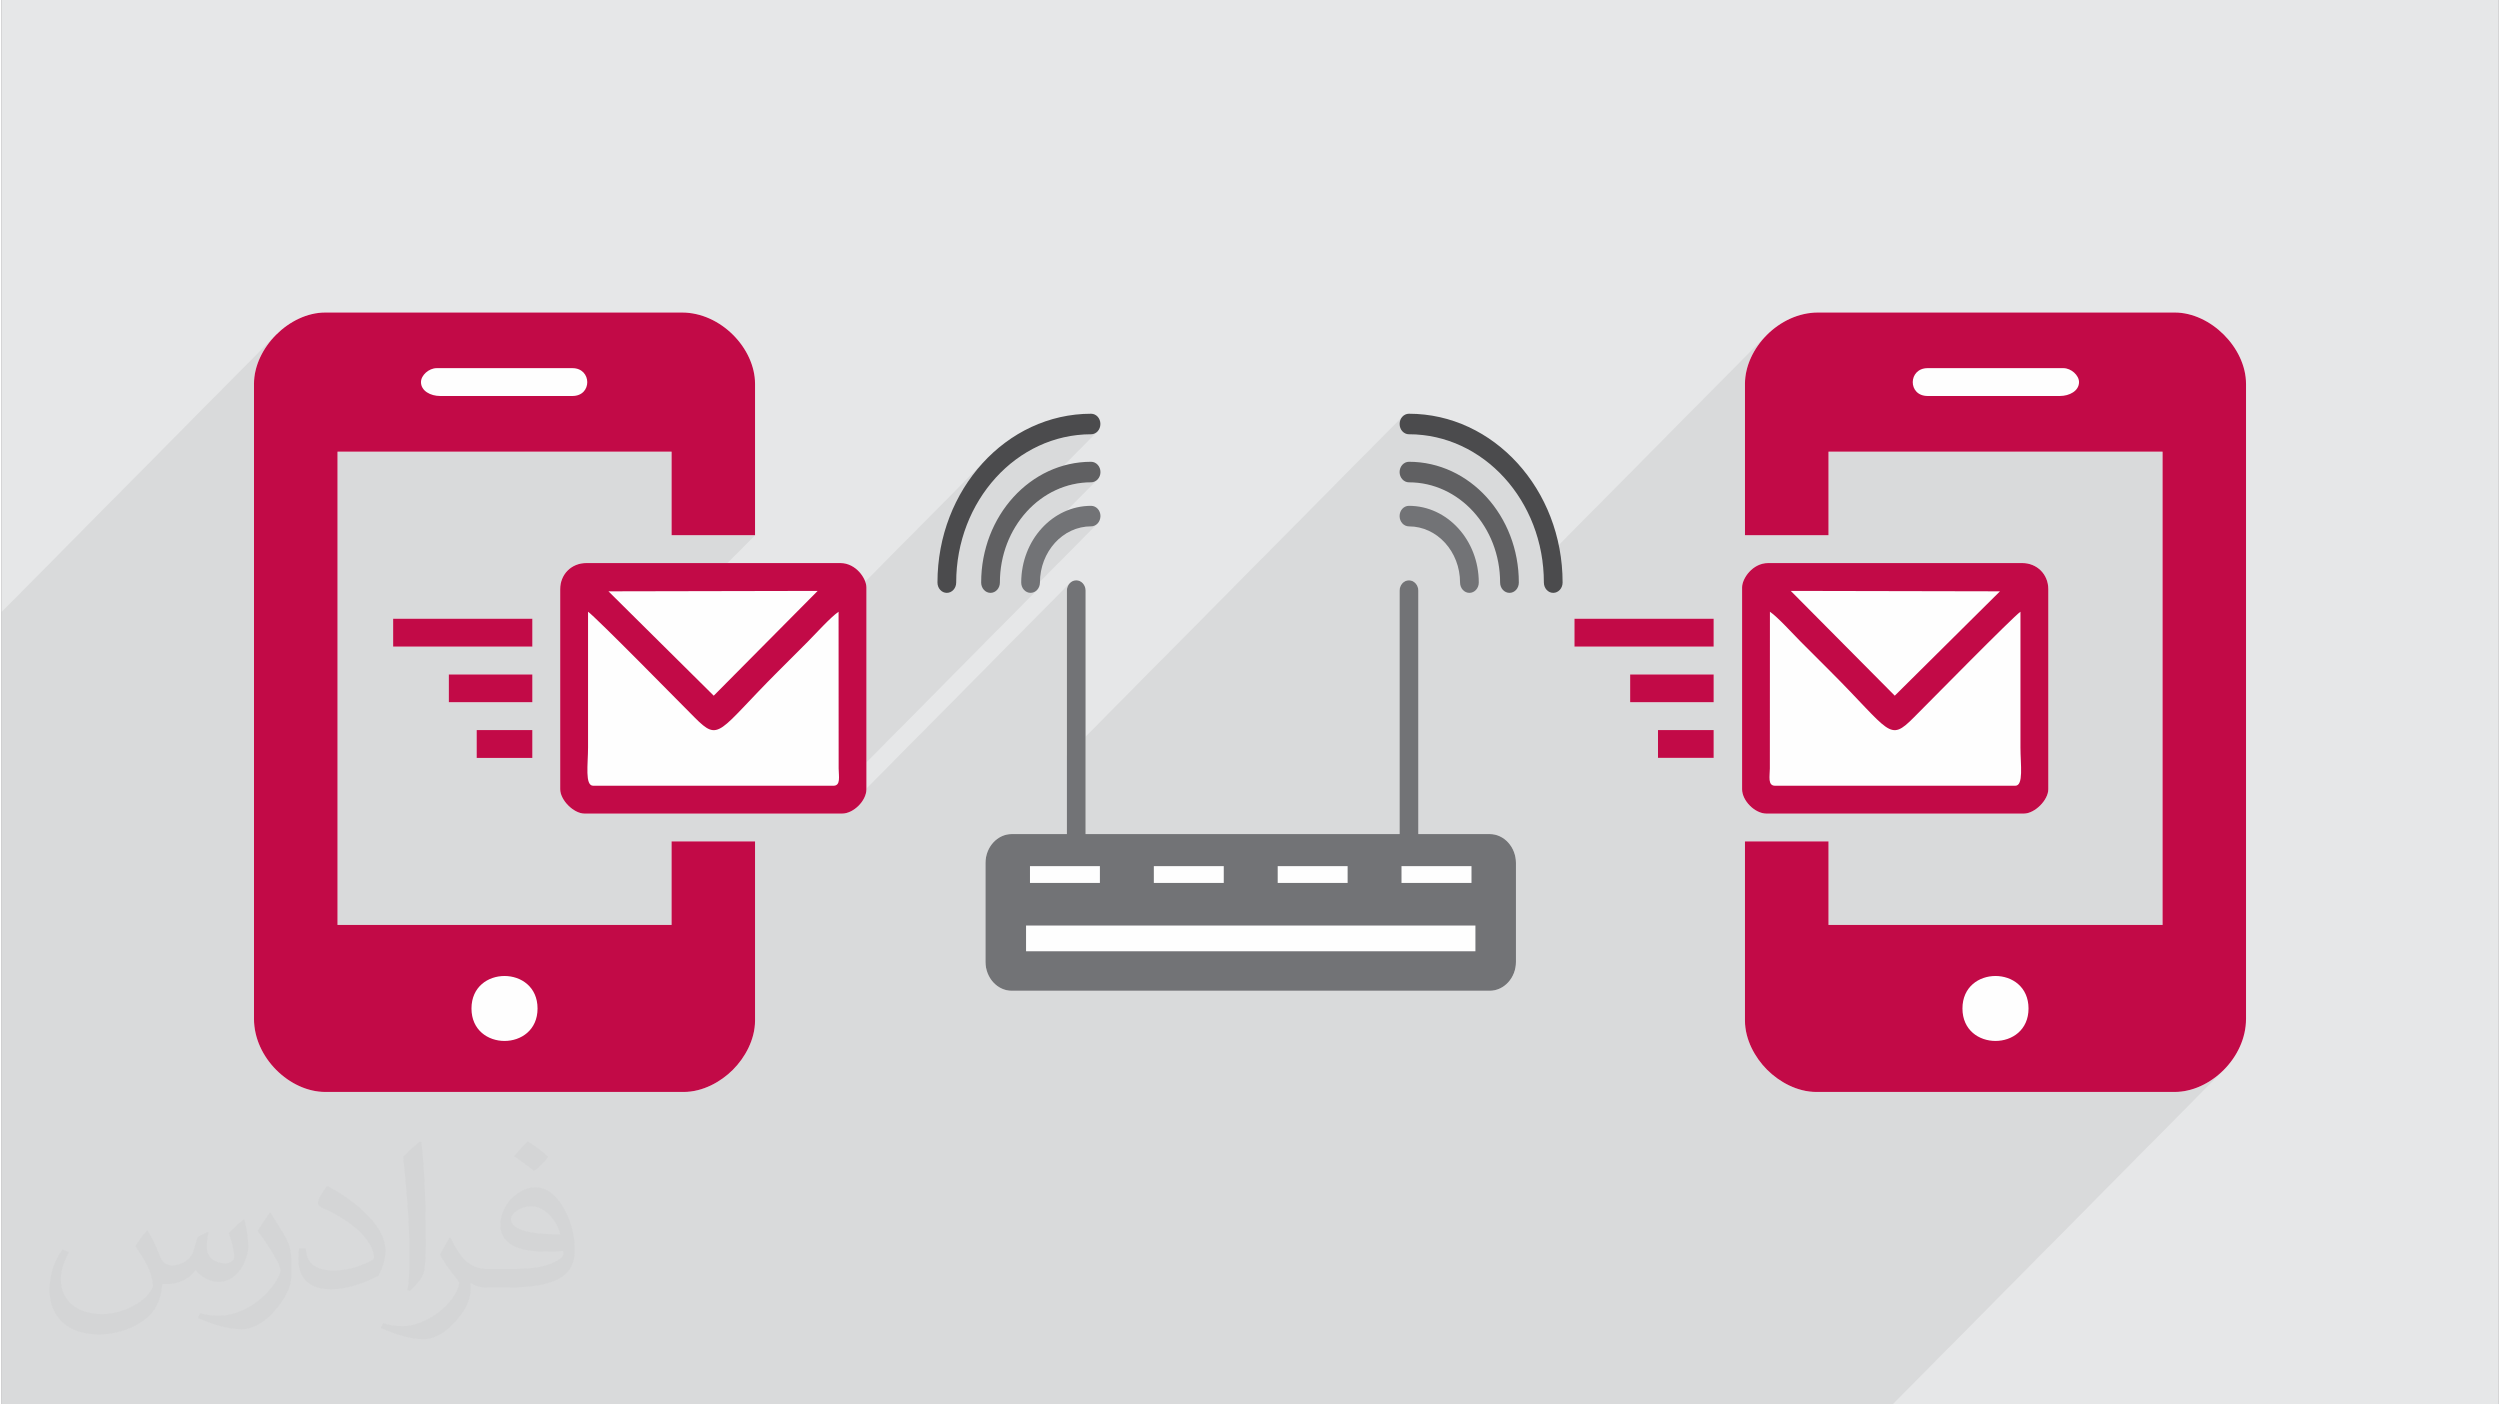 <?xml version="1.0" encoding="UTF-8"?>
<!DOCTYPE svg PUBLIC "-//W3C//DTD SVG 1.0//EN" "http://www.w3.org/TR/2001/REC-SVG-20010904/DTD/svg10.dtd">
<!-- Creator: CorelDRAW 2017 -->
<svg xmlns="http://www.w3.org/2000/svg" xml:space="preserve" width="356px" height="200px" version="1.0" shape-rendering="geometricPrecision" text-rendering="geometricPrecision" image-rendering="optimizeQuality" fill-rule="evenodd" clip-rule="evenodd"
viewBox="0 0 35600 20025"
 xmlns:xlink="http://www.w3.org/1999/xlink">
 <rect x="0" y="0" width="35600" height="20025" fill="#808080" stroke="none"/>
 <g id="Layer_x0020_1">
  <g id="_2086888073216">
   <path fill="#E6E7E8" d="M0 0l35600 0 0 20025 -35600 0 0 -20025z"/>
   <path fill="#373435" fill-opacity="0.078" d="M26961 20025l4722 -4769 -154 129 -172 99 -183 63 -190 22 -2531 0 2358 -2381 0 -6748 -2107 0 866 -874 -35 28 -41 23 -46 16 -50 10 -51 3 -1885 0 -94 -17 -67 -45 -39 -63 -13 -73 14 -73 40 -64 -1117 1129 -138 0 -1179 1191 -12 0 0 -2158 22 -189 63 -184 99 -172 129 -154 -3202 3234 -18 -127 -47 -203 -65 -194 -81 -185 -96 -174 -111 -163 -124 -150 -137 -137 -148 -121 -159 -106 -168 -90 -176 -71 -185 -52 -190 -32 -197 -11 -27 -3 -25 -8 -22 -14 -20 -18 -16 -21 -13 -25 -8 -28 -2 -30 2 -29 8 -28 13 -25 16 -21 -4783 4830 0 -2351 3 -30 0 0 7 -27 1 0 12 -25 0 0 16 -22 -3250 3283 -370 0 3158 -3190 -20 18 -22 14 -25 8 -27 3 -22 -2 978 -989 -19 18 -23 14 -25 8 -27 3 -147 17 -136 46 -124 74 -108 98 -473 477 13 -131 58 -205 24 -50 987 -997 -19 18 -23 14 -25 8 -27 3 -133 8 -129 21 -124 36 -120 48 -113 60 -107 72 -101 82 -92 92 -604 610 27 -111 19 -59 1571 -1587 -19 18 -23 14 -25 8 -27 3 -196 11 -191 32 -184 52 -177 72 -168 89 -159 106 -148 122 -136 136 -713 720 54 -162 92 -210 110 -199 126 -185 142 -171 -4554 4598 -547 0 2751 -2778 -1482 1494 -846 -839 1435 -1449 -1190 0 0 -1191 -2102 0 848 -856 -67 45 -93 17 -1886 0 -51 -3 -50 -10 -46 -16 -41 -23 -35 -28 -27 -34 -17 -40 -6 -44 5 -37 15 -35 22 -34 28 -30 -1117 1128 -143 0 -1191 1203 0 -2170 23 -191 64 -184 100 -172 129 -154 -3915 3954 0 11299 26961 0z"/>
   <g>
    <path fill="#4B4B4D" d="M15534 6192c-1061,0 -1923,949 -1923,2114 0,81 -60,147 -134,147 -74,0 -133,-66 -133,-147 0,-1327 982,-2407 2190,-2407 74,0 133,65 133,146 0,82 -59,147 -133,147z"/>
    <path fill="#727376" d="M15534 7505c-402,0 -729,360 -729,801 0,81 -60,147 -133,147 -74,0 -134,-66 -134,-147 0,-603 447,-1094 996,-1094 74,0 134,65 134,146 -1,82 -60,147 -134,147z"/>
    <path fill="#606062" d="M15534 6877c-717,0 -1300,641 -1300,1429 0,81 -60,147 -134,147 -73,0 -133,-66 -133,-147 0,-950 703,-1722 1567,-1722 74,0 134,66 134,147 0,80 -60,146 -134,146z"/>
    <path fill="#4B4B4D" d="M20066 5899c-73,0 -133,65 -133,146 0,82 60,147 133,147 1061,0 1924,948 1924,2114 0,81 60,147 133,147 74,0 134,-66 134,-147 0,-1327 -983,-2407 -2191,-2407z"/>
    <path fill="#727376" d="M20066 7505c402,0 729,360 729,801 0,81 60,147 133,147 74,0 134,-66 134,-147 0,-603 -447,-1094 -996,-1094 -74,0 -133,65 -133,146 0,82 60,147 133,147z"/>
    <path fill="#606062" d="M20066 6584c-73,0 -133,66 -133,147 0,80 60,146 133,146 717,0 1300,641 1300,1429 0,81 60,147 134,147 74,0 133,-66 133,-147 0,-950 -702,-1722 -1567,-1722z"/>
    <path fill="#FEFEFE" d="M21218 11892l-1018 0 0 -3471c0,-81 -60,-147 -134,-147 -73,0 -133,66 -133,147l0 3471 -4477 0 0 -3471c0,-81 -60,-147 -134,-147 -73,0 -133,66 -133,147l0 3471 -786 0c-205,0 -374,185 -374,411l0 1412c0,226 169,411 374,411l6815 0c205,0 374,-185 374,-411l0 -1412c-1,-226 -169,-411 -374,-411z"/>
    <path fill="#FEFEFE" d="M22426 9219l1985 0 0 -397 -1985 0 0 397zm794 793l1191 0 0 -396 -1191 0 0 396zm397 794l794 0 0 -397 -794 0 0 397zm8384 -5333l0 9054c0,554 -510,1042 -1017,1042l-5110 0c-271,0 -528,-143 -701,-316 -173,-173 -316,-431 -316,-701l0 -2555 1191 0 0 1191 4763 0 0 -6748 -4763 0 0 1191 -1191 0 0 -2158c0,-506 488,-1017 1042,-1017l5085 0c513,0 1017,504 1017,1017zm-2819 2927l0 2853c0,155 -193,347 -348,347l-3671 0c-164,0 -347,-183 -347,-347l0 -2878c0,-126 148,-347 372,-347l3622 0c211,0 372,160 372,372zm-25583 -2927l0 9054c0,554 510,1042 1017,1042l5110 0c271,0 528,-143 701,-316 173,-173 316,-431 316,-701l0 -2555 -1190 0 0 1191 -4763 0 0 -6748 4763 0 0 1191 1190 0 0 -2158c0,-506 -488,-1017 -1042,-1017l-5085 0c-512,0 -1017,504 -1017,1017zm4366 2927l0 2853c0,155 192,347 347,347l3672 0c164,0 347,-183 347,-347l0 -2878c0,-126 -148,-347 -372,-347l-3622 0c-212,0 -372,160 -372,372zm-2382 819l1985 0 0 -397 -1985 0 0 397zm794 793l1191 0 0 -396 -1191 0 0 396zm397 794l794 0 0 -397 -794 0 0 397z"/>
    <path fill="#C20A47" d="M22426 9219l1985 0 0 -397 -1985 0 0 397zm-15652 1587l794 0 0 -397 -794 0 0 397zm-397 -794l1191 0 0 -396 -1191 0 0 396zm-794 -793l1985 0 0 -397 -1985 0 0 397zm2779 -497c104,70 1303,1290 1519,1507 358,360 328,206 1191,-657 147,-147 275,-275 422,-422 113,-113 326,-351 440,-428l1 2234c1,114 33,247 -75,247l-3424 0c-122,0 -74,-302 -74,-546l0 -1935zm291 -291l2983 -6 -1482 1494 -1501 -1488zm-688 -31l0 2853c0,155 192,347 347,347l3672 0c164,0 347,-183 347,-347l0 -2878c0,-126 -148,-347 -372,-347l-3622 0c-212,0 -372,160 -372,372zm-1265 5979c0,-618 942,-618 942,0 0,617 -942,617 -942,0zm-720 -8931c0,-98 113,-199 224,-199l1935 0c279,0 286,397 0,397l-1886 0c-138,0 -273,-73 -273,-198zm-2381 25l0 9054c0,554 510,1042 1017,1042l5110 0c271,0 528,-143 701,-316 173,-173 316,-431 316,-701l0 -2555 -1190 0 0 1191 -4763 0 0 -6748 4763 0 0 1191 1190 0 0 -2158c0,-506 -488,-1017 -1042,-1017l-5085 0c-512,0 -1017,504 -1017,1017zm25186 3249c-104,70 -1303,1290 -1520,1507 -357,360 -327,206 -1190,-657 -147,-147 -275,-275 -422,-422 -113,-113 -327,-351 -440,-428l-1 2234c-1,114 -33,247 75,247l3424 0c122,0 74,-302 74,-546l0 -1935zm-292 -291l-2983 -6 1483 1494 1500 -1488zm689 -31l0 2853c0,155 -193,347 -348,347l-3671 0c-164,0 -347,-183 -347,-347l0 -2878c0,-126 148,-347 372,-347l3622 0c211,0 372,160 372,372zm-282 5979c0,-618 -942,-618 -942,0 0,617 942,617 942,0zm720 -8931c0,-98 -113,-199 -223,-199l-1935 0c-280,0 -287,397 0,397l1885 0c138,0 273,-73 273,-198zm2381 25l0 9054c0,554 -510,1042 -1017,1042l-5110 0c-271,0 -528,-143 -701,-316 -173,-173 -316,-431 -316,-701l0 -2555 1191 0 0 1191 4763 0 0 -6748 -4763 0 0 1191 -1191 0 0 -2158c0,-506 488,-1017 1042,-1017l5085 0c513,0 1017,504 1017,1017zm-8384 5333l794 0 0 -397 -794 0 0 397zm-397 -794l1191 0 0 -396 -1191 0 0 396z"/>
    <path fill="#727376" d="M21218 11892l-1018 0 0 -3471c0,-81 -60,-147 -134,-147 -73,0 -133,66 -133,147l0 3471 -4477 0 0 -3471c0,-81 -60,-147 -133,-147 -74,0 -134,66 -134,147l0 3471 -786 0c-205,0 -374,185 -374,411l0 1412c0,226 169,411 374,411l6815 0c205,0 374,-185 374,-411l0 -1412c-1,-226 -169,-411 -374,-411zm-1258 457l998 0 0 240 -998 0 0 -240zm-1765 0l997 0 0 240 -997 0 0 -240zm-1766 0l997 0 0 240 -997 0 0 -240zm-1766 0l997 0 0 240 -997 0 0 -240zm6351 1214l-6407 0 0 -367 6407 0 0 367z"/>
   </g>
   <path fill="#373435" fill-opacity="0.031" d="M2082 17547c68,103 112,202 155,312 32,64 49,183 199,183 44,0 107,-14 163,-45 63,-33 111,-83 136,-159l60 -202 146 -72 10 10c-20,76 -25,149 -25,206 0,169 146,233 262,233 68,0 129,-33 129,-95 0,-80 -34,-216 -78,-338 68,-68 136,-136 214,-192l12 7c34,144 53,286 53,381 0,93 -41,196 -75,264 -70,132 -194,237 -344,237 -114,0 -241,-57 -328,-163l-5 0c-82,101 -208,194 -412,194l-63 0c-10,134 -39,229 -83,314 -121,237 -480,404 -818,404 -470,0 -706,-272 -706,-633 0,-223 73,-431 185,-578l92 37c-70,134 -116,262 -116,386 0,338 274,499 592,499 293,0 657,-187 723,-404 -25,-237 -114,-349 -250,-565 41,-72 94,-145 160,-221l12 0zm5421 -1274c99,62 196,136 291,220 -53,75 -119,143 -201,202 -95,-76 -190,-142 -287,-212 66,-74 131,-146 197,-210zm51 926c-160,0 -291,105 -291,183 0,167 320,219 703,217 -48,-196 -216,-400 -412,-400zm-359 895c208,0 390,-7 529,-42 155,-39 286,-117 286,-171 0,-14 0,-31 -5,-45 -87,8 -187,8 -274,8 -281,0 -498,-64 -582,-223 -22,-43 -37,-92 -37,-148 0,-153 66,-303 182,-406 97,-85 204,-139 313,-139 197,0 354,159 464,409 60,136 102,293 102,491 0,132 -37,243 -119,325 -153,149 -435,205 -867,205l-196 0 0 0 -51 0c-107,0 -184,-19 -245,-66l-10 0c3,24 5,49 5,72 0,97 -32,221 -97,320 -192,286 -400,410 -580,410 -182,0 -405,-70 -606,-161l36 -70c65,27 155,45 279,45 325,0 752,-313 805,-618 -12,-25 -33,-58 -65,-93 -95,-114 -155,-208 -211,-307 48,-95 92,-172 133,-240l17 -2c139,283 265,446 546,446l44 0 0 0 204 0zm-1408 299c24,-130 27,-277 27,-413l0 -202c0,-377 -49,-926 -88,-1283 68,-74 163,-160 238,-218l22 6c51,449 63,971 63,1452 0,126 -5,249 -17,340 -7,114 -73,200 -214,332l-31 -14zm-1449 -596c7,177 94,317 398,317 189,0 349,-49 526,-134 32,-14 49,-33 49,-49 0,-112 -85,-258 -228,-392 -139,-126 -323,-237 -495,-311 -59,-25 -78,-52 -78,-77 0,-51 68,-159 124,-235l19 -2c197,103 418,256 580,427 148,157 240,315 240,489 0,128 -38,249 -102,361 -215,109 -446,191 -674,191 -277,0 -466,-129 -466,-435 0,-33 0,-84 12,-150l95 0zm-501 -503l173 278c63,103 121,214 121,392l0 227c0,183 -117,379 -306,573 -148,132 -279,188 -400,188 -180,0 -386,-56 -624,-159l27 -70c75,20 162,37 269,37 342,-2 692,-252 852,-557 19,-35 27,-68 27,-91 0,-35 -20,-74 -34,-109 -88,-165 -185,-316 -292,-454 56,-88 112,-173 173,-258l14 3z"/>
  </g>
 </g>
</svg>
